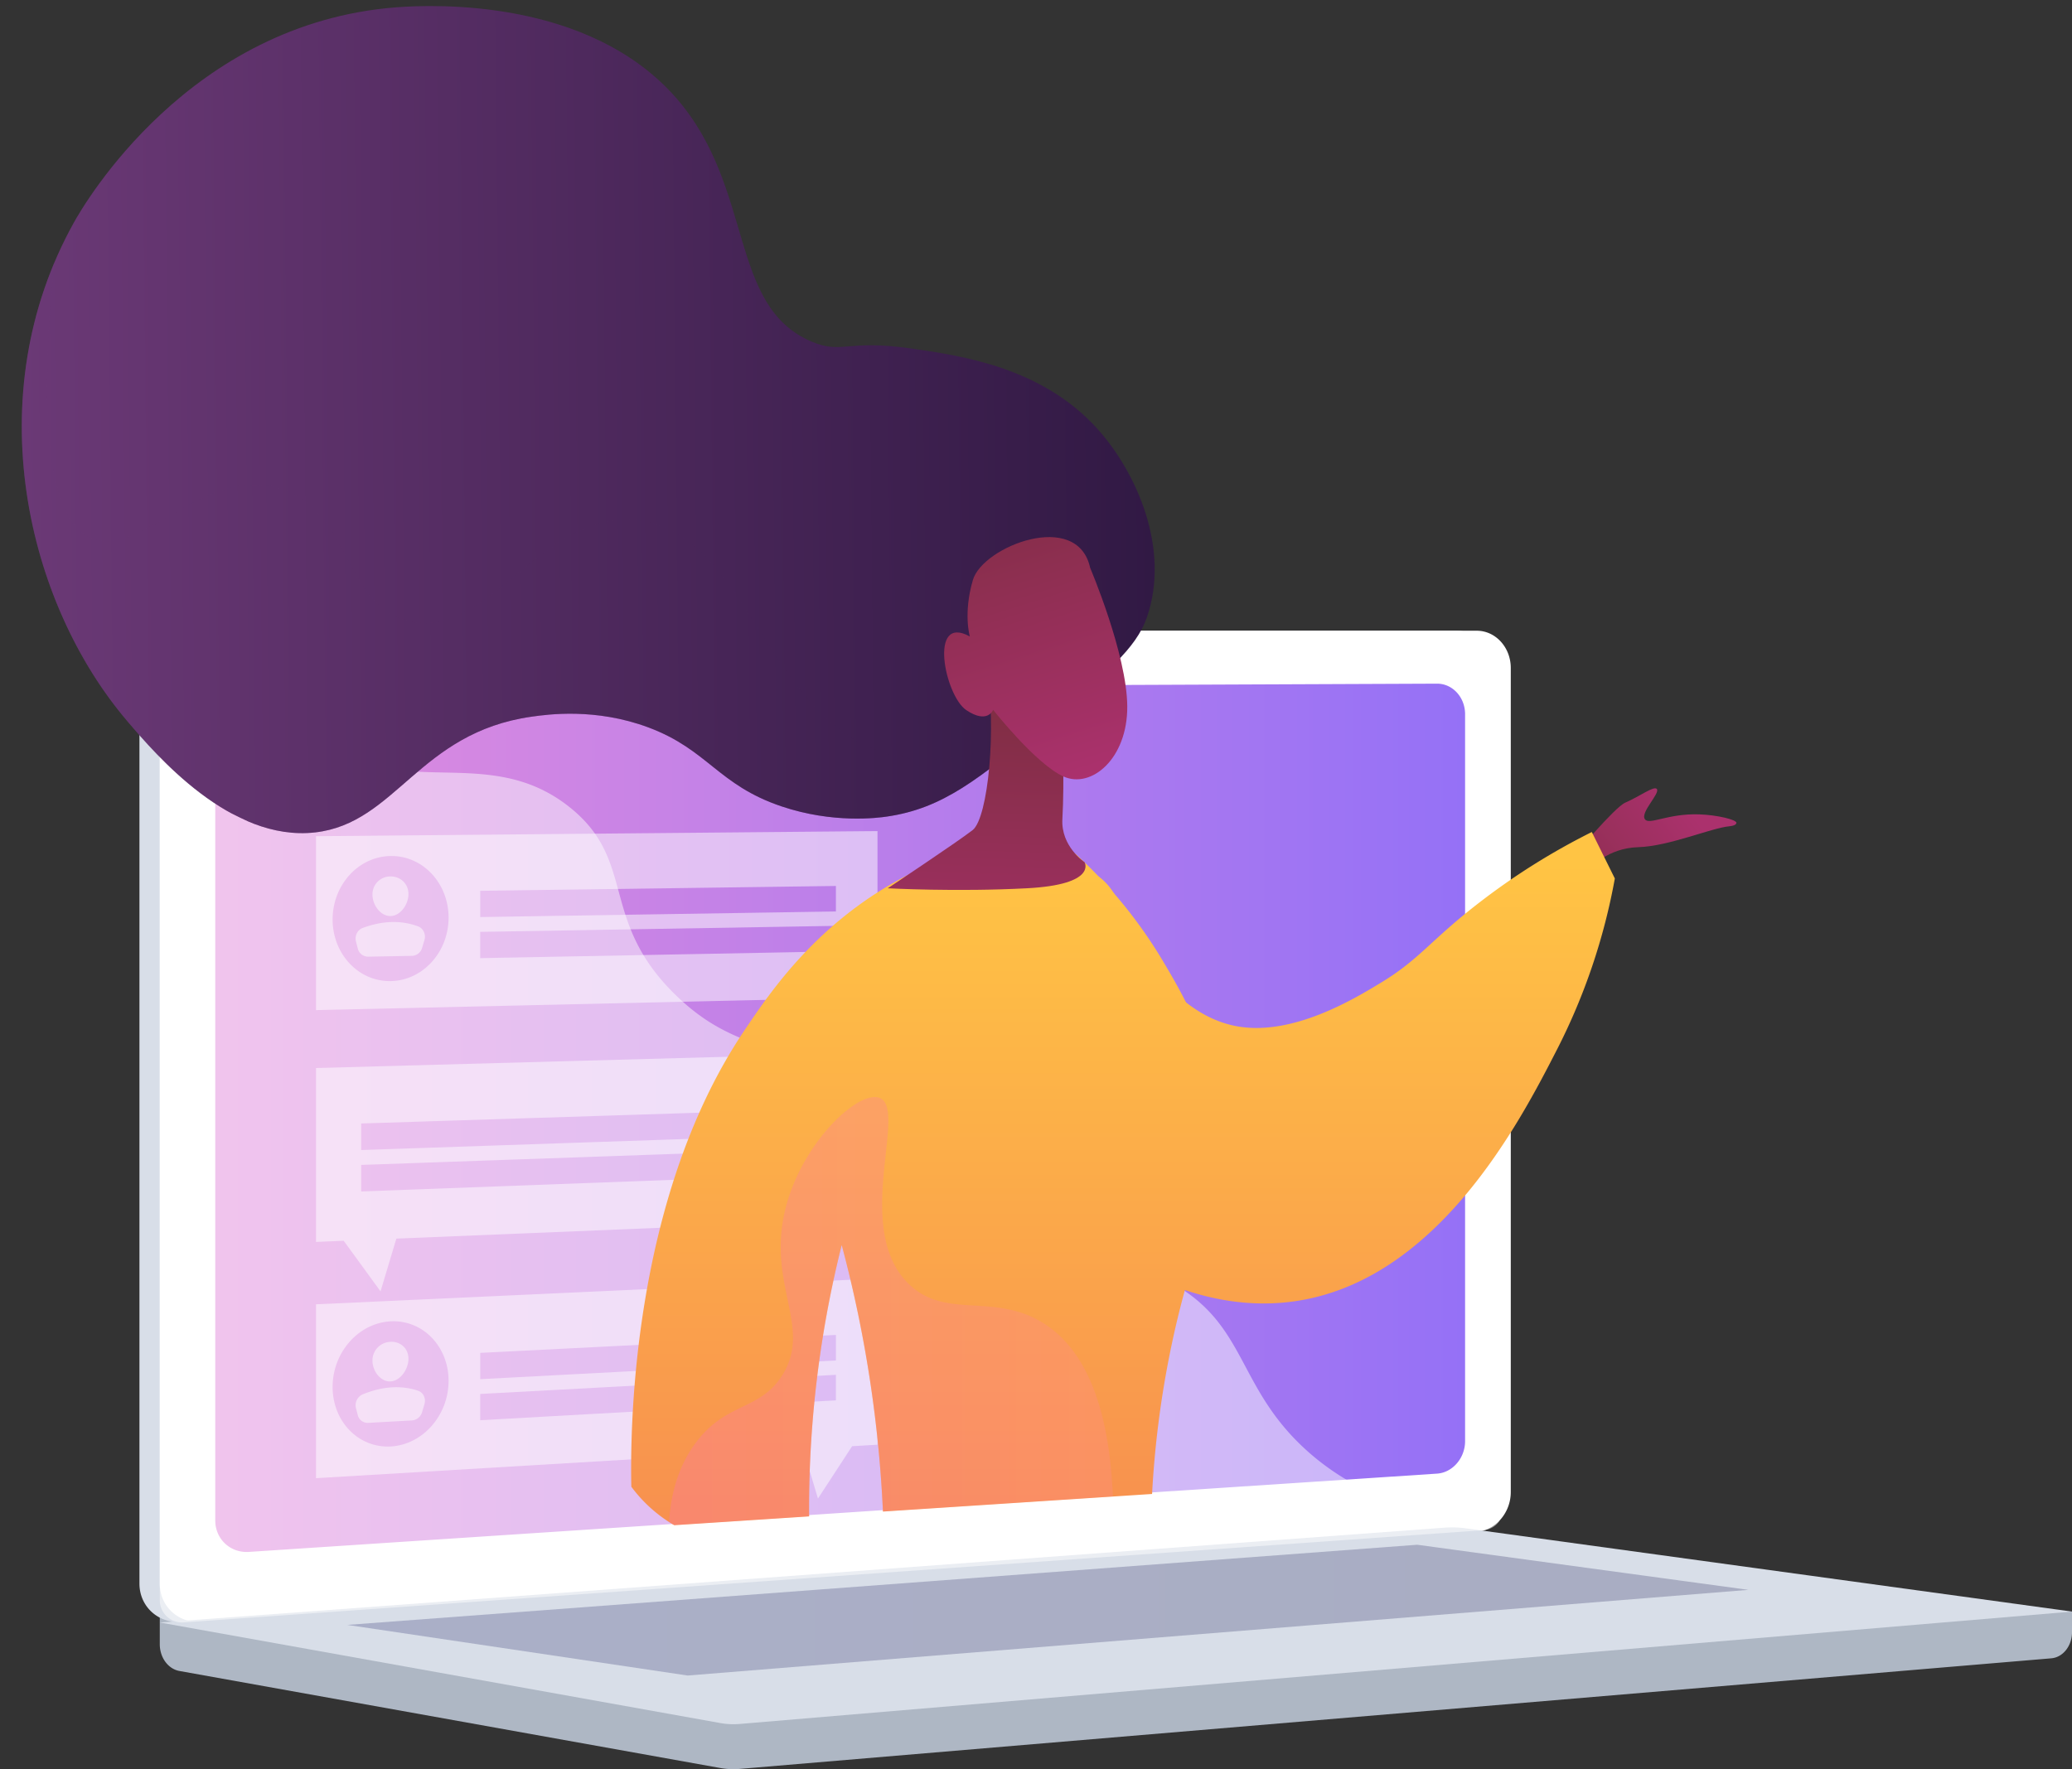 <?xml version="1.0" encoding="UTF-8"?> <svg xmlns="http://www.w3.org/2000/svg" xmlns:xlink="http://www.w3.org/1999/xlink" viewBox="0 0 2184.01 1865.31"><rect x="0" y="0" width="2184.01" height="1865.31" fill="#333333" stroke="none"/> <defs> <style>.cls-1{fill:url(#linear-gradient);}.cls-2{fill:none;}.cls-3{isolation:isolate;}.cls-4{fill:#aeb7c4;}.cls-5{fill:#d8dee8;}.cls-10,.cls-6,.cls-8{fill:#fff;}.cls-7{clip-path:url(#clip-path);}.cls-8{opacity:0.5;}.cls-16,.cls-9{opacity:0.3;mix-blend-mode:multiply;}.cls-9{fill:url(#linear-gradient-3);}.cls-10{opacity:0.48;mix-blend-mode:soft-light;}.cls-11{clip-path:url(#clip-path-2);}.cls-12{fill:url(#linear-gradient-4);}.cls-13{fill:url(#linear-gradient-5);}.cls-14{fill:url(#linear-gradient-6);}.cls-15{fill:url(#linear-gradient-7);}.cls-17{fill:url(#linear-gradient-8);}.cls-18{fill:url(#linear-gradient-9);}.cls-19{fill:url(#linear-gradient-10);}.cls-20{fill:url(#linear-gradient-11);}</style> <linearGradient id="linear-gradient" x1="226.91" y1="1178.57" x2="1544.29" y2="1178.57" gradientUnits="userSpaceOnUse"> <stop offset="0" stop-color="#e38ddd"></stop> <stop offset="1" stop-color="#9571f6"></stop> </linearGradient> <clipPath id="clip-path"> <path class="cls-1" d="M1514.72,1553.72,262.4,1636.26c-19.58,1.29-35.49-13.54-35.49-33.12V761.6A35.67,35.67,0,0,1,262.4,726l1252.32-5.18c16.35-.07,29.57,14.34,29.57,32.18v766.48C1544.29,1537.31,1531.07,1552.65,1514.72,1553.72Z"></path> </clipPath> <linearGradient id="linear-gradient-3" x1="366.08" y1="1697.65" x2="1842.89" y2="1697.65" gradientUnits="userSpaceOnUse"> <stop offset="0" stop-color="#40447e"></stop> <stop offset="1" stop-color="#3c3b6b"></stop> </linearGradient> <clipPath id="clip-path-2"> <path class="cls-2" d="M1563-168.34,715.81-295.56S303-266.75,295.75-264.35C295.75-264.35,0,125.77,0,519.22S621.47,960.14,621.47,960.15c-5.4,28.32-197.69,369.47-198.65,398.92-4.43,135,200.8,254.72,200.8,254.72l616-40.27s300.68-217.77,366.13-378.69h0L1882.15,979l-57.25-760.9Z"></path> </clipPath> <linearGradient id="linear-gradient-4" x1="-2856.21" y1="-2182.07" x2="-2913.55" y2="-1954.23" gradientTransform="matrix(-0.4, -0.92, -0.92, 0.4, -1364.18, -894.58)" gradientUnits="userSpaceOnUse"> <stop offset="0" stop-color="#ab316d"></stop> <stop offset="1" stop-color="#792d3d"></stop> </linearGradient> <linearGradient id="linear-gradient-5" x1="1353.3" y1="909.33" x2="1353.3" y2="2053.61" gradientUnits="userSpaceOnUse"> <stop offset="0" stop-color="#ffc444"></stop> <stop offset="1" stop-color="#f36f56"></stop> </linearGradient> <linearGradient id="linear-gradient-6" x1="976.42" y1="909.33" x2="976.42" y2="2053.61" xlink:href="#linear-gradient-5"></linearGradient> <linearGradient id="linear-gradient-7" x1="-2273.48" y1="723.1" x2="-1080.87" y2="723.1" gradientTransform="matrix(-1, 0.01, 0.01, 1, -1065.14, -266.4)" gradientUnits="userSpaceOnUse"> <stop offset="0" stop-color="#311944"></stop> <stop offset="1" stop-color="#6b3976"></stop> </linearGradient> <linearGradient id="linear-gradient-8" x1="-2273.48" y1="856.44" x2="-1080.87" y2="856.44" xlink:href="#linear-gradient-7"></linearGradient> <linearGradient id="linear-gradient-9" x1="-3264.68" y1="1080.73" x2="-3276.8" y2="690.02" gradientTransform="matrix(-1, 0, 0, 1, -2229.54, 0)" xlink:href="#linear-gradient-4"></linearGradient> <linearGradient id="linear-gradient-10" x1="-2182.79" y1="1112.6" x2="-2072.24" y2="750.69" gradientTransform="matrix(-1, 0.01, 0.01, 1, -1065.14, -266.4)" xlink:href="#linear-gradient-4"></linearGradient> <linearGradient id="linear-gradient-11" x1="-3517.1" y1="1392.18" x2="-2894.81" y2="1392.18" gradientTransform="matrix(-1, 0, 0, 1, -2229.54, 0)" gradientUnits="userSpaceOnUse"> <stop offset="0" stop-color="#ff9085"></stop> <stop offset="1" stop-color="#fb6fbb"></stop> </linearGradient> </defs> <g class="cls-3"> <g id="Illustration"> <path class="cls-4" d="M2184,1699.18,168.42,1681.63v51.94c0,14.1,8.79,26.08,20.7,28.22l569.94,102.28a78.37,78.37,0,0,0,20.45,1l1382.6-116.62c12.34-1,21.9-13.06,21.9-27.55Z"></path> <path class="cls-5" d="M1535.16,1615,190.6,1710c-24.06,1.7-43.62-16.36-43.62-40.36V708.44A43.55,43.55,0,0,1,190.6,665H1535.16c19.83,0,35.85,17.58,35.85,39.27v868.91C1571,1594.87,1555,1613.58,1535.16,1615Z"></path> <path class="cls-6" d="M1556.6,1615,212,1710c-24.06,1.7-43.62-16.36-43.62-40.36V708.44A43.55,43.55,0,0,1,212,665H1556.6c19.83,0,35.85,17.58,35.85,39.27v868.91C1592.45,1594.87,1576.43,1613.58,1556.6,1615Z"></path> <path class="cls-1" d="M1514.72,1553.72,262.4,1636.26c-19.58,1.29-35.49-13.54-35.49-33.12V761.6A35.67,35.67,0,0,1,262.4,726l1252.32-5.18c16.35-.07,29.57,14.34,29.57,32.18v766.48C1544.29,1537.31,1531.07,1552.65,1514.72,1553.72Z"></path> <g class="cls-7"> <path class="cls-8" d="M430.53,942.65c0,11-8.48,23-18.94,23.16s-19-11.61-19-22.64a18.82,18.82,0,0,1,19-19.08C422.05,924,430.53,931.65,430.53,942.65Z"></path> <path class="cls-8" d="M388,1008.65l46.29-.86a11.51,11.51,0,0,0,10.63-8.37l2.47-8.21c1.82-6-1.13-12.44-6.73-14.5-18.78-6.93-38.26-5.69-58.27,1.63-5.62,2-8.73,8.41-7.18,14.38l1.92,7.42A11.1,11.1,0,0,0,388,1008.65Z"></path> <path class="cls-8" d="M333.08,881.65V1065l513.51-11.73,15.59,52.67,36-53.87,26.75-.6V876.22Zm173.11,57.58,374.91-5.12V961l-374.91,5.9ZM412,1034.44c-33.87.7-61.41-28.4-61.41-65s27.54-66.59,61.41-66.93c33.68-.38,60.84,28.73,60.84,65S445.69,1033.74,412,1034.44Zm94.18-51.93,374.91-6.33v26.91l-374.91,7.13Z"></path> <path class="cls-8" d="M333.08,1375.19v183.33l513.51-30.66L862.18,1580l36-55.18,26.75-1.6V1348Zm173.11,51.22,374.91-18.93v26.91l-374.91,19.73ZM412,1525.09c-33.87,1.94-61.41-26.15-61.41-62.77s27.54-67.58,61.41-69.21c33.68-1.58,60.84,26.52,60.84,62.78S445.69,1523.14,412,1525.09Zm94.18-55.38,374.91-20.16v26.91L506.19,1497.4Z"></path> <path class="cls-8" d="M430.53,1432.62c0,11-8.48,23.31-18.94,23.86s-19-10.91-19-21.94a19.68,19.68,0,0,1,19-19.79C422.05,1414.24,430.53,1421.62,430.53,1432.62Z"></path> <path class="cls-8" d="M388,1500.19l46.29-2.57a12.08,12.08,0,0,0,10.63-8.77l2.47-8.3c1.82-6.07-1.13-12.39-6.73-14.25-18.78-6.23-38.26-4.28-58.27,3.78a12.52,12.52,0,0,0-7.18,14.64l1.92,7.35A10.62,10.62,0,0,0,388,1500.19Z"></path> <path class="cls-8" d="M834.64,1172.35c0,10.67,8,21.91,17.75,21.58s17.71-12.08,17.71-22.71-7.92-17.94-17.71-17.64S834.64,1161.69,834.64,1172.35Z"></path> <path class="cls-8" d="M874.36,1234.11l-43.28,1.6a10.17,10.17,0,0,1-10-7.57l-2.34-7.85c-1.71-5.75,1.07-12.14,6.35-14.42,17.67-7.62,35.88-7.34,54.48-1.24,5.21,1.71,8.09,7.67,6.66,13.49l-1.79,7.23C883.19,1230.35,879.07,1233.94,874.36,1234.11Z"></path> <path class="cls-8" d="M333.08,1126.07v183.35l29.17-1.21,38.85,53.33,16.69-55.61L925,1285.1V1109.85ZM762.71,1242l-382,14.23v-28l382-13.41Zm0-42.45-382,13v-28l382-12.2ZM852,1260.31c-31.63,1.24-57.38-26.45-57.38-61.88s25.75-64.81,57.38-65.72,56.93,26.76,56.93,61.84S883.5,1259.08,852,1260.31Z"></path> </g> <path class="cls-6" d="M931.81,691.29c0,8.93-6.92,16.19-15.47,16.22s-15.5-7.21-15.5-16.16,6.95-16.21,15.5-16.22S931.81,682.36,931.81,691.29Z"></path> <path class="cls-5" d="M1523.05,1610.67l-1354.63,100,590.64,106a78.8,78.8,0,0,0,20.45,1L2184,1699.18l-639.41-87.83A102.87,102.87,0,0,0,1523.05,1610.67Z"></path> <polygon class="cls-9" points="366.08 1713.21 1493.86 1628.7 1842.89 1676.26 724.83 1766.59 366.08 1713.21"></polygon> <path class="cls-10" d="M1232.65,1351.36c-103.65-55.77-185.15,14.9-263.81-54.83-47.69-42.27-24.27-73.79-83-137-65-70-107.3-46.45-172.62-109.42C630.69,970.53,672,908.58,600.86,851.41c-86.3-69.35-179.37-5.16-261.52-71.67-35.43-28.68-54.87-70.39-65-114.74H193.94a25.52,25.52,0,0,0-25.52,25.5v996.37a23.46,23.46,0,0,0,25.52,23.69l1370.33-97.27a22.09,22.09,0,0,0,16.52-10.1c-100.32-3.65-161.94-37.28-201.34-72C1302.39,1463.14,1315.76,1396.07,1232.65,1351.36Z"></path> <g class="cls-11"> <path class="cls-12" d="M1676.8,915s17.39-20.8,50-21.78,77.09-20.35,96.19-22.05c4.6-.41,6.89-1.74,7.28-3.42.81-3.46-20.39-8.51-39.19-9.13-33.34-1.11-52.79,11.68-57.29,5.1-5-7.35,16.5-27.42,12.56-31.91-3.06-3.48-17.69,7.7-33.35,14.52-11.12,4.84-54.6,56.83-54.6,56.83Z"></path> <path class="cls-13" d="M1677.86,877.23l24.27,49a649.42,649.42,0,0,1-60.78,180c-39.25,76.57-128.71,251.09-286.23,266.93-120.13,12.07-220.91-73.94-259.06-106.85-35.28-30.44-66.93-57.29-82.3-100.11-24.24-67.54.23-150.82,58.94-229.25,28.91-38.6,89-30.29,106.14,14.81,27,71.15,72.41,120.57,124.63,130.23,58.72,10.86,124.12-28.92,152-45.81,41.39-25.13,51.94-44.45,103.41-84.25A718.34,718.34,0,0,1,1677.86,877.23Z"></path> <path class="cls-14" d="M665.47,1567.54c-.94-45.88-3.4-299,119.17-481.08,28.09-41.73,77.8-115.56,173.23-164.41a408.21,408.21,0,0,1,93.79-34.2L1133.31,900A496.31,496.31,0,0,1,1226,1013.64c19.79,33.35,52.53,88.56,60.11,159.82,8.84,83-24.17,115.78-51.28,245.12a1027.79,1027.79,0,0,0-21,167.72l-282.47,24.27a1327.27,1327.27,0,0,0-13.24-147.85,1328.45,1328.45,0,0,0-30.9-150.06A1143.3,1143.3,0,0,0,853.05,1615c-11.44,4.5-75.85,28.64-137.93-4.42A150.51,150.51,0,0,1,665.47,1567.54Z"></path> <path class="cls-15" d="M1103.94,761.63c62.36-51.86,93.53-77.78,104.92-110.63,24.87-71.78-10.37-152.44-52-198.72-58.41-64.94-142.8-77.12-196.21-84.82-68.62-9.9-72.81,6.27-104.88-7.18-88.63-37.16-60.13-162.16-143.11-257.06-91.54-104.71-254-98.65-295-95.5C199.21,24.5,88.87,214.89,77.9,234.58-23.77,417.06,27.66,635.49,134.33,760.51c30.5,35.75,108.53,127.2,197.7,117.16C417.9,868,441.2,772.42,560.57,755.6c16.68-2.35,67.22-9.47,122.95,11.38,62.94,23.55,73.08,60.54,140.19,83.19,54.4,18.36,101.47,12.17,110.88,10.81C993.77,852.41,1031.31,822,1103.94,761.63Z"></path> <g class="cls-16"> <path class="cls-17" d="M57.24,277c-20.37,203.48,2.91,276.49,40,291,51.88,20.33,118.37-78.66,199.39-52.46,72.86,23.57,64.21,118.25,131.11,138.36,84.55,25.42,139.92-113.37,240.75-105.69,120,9.13,137.15,213,271,247.7,40.55,10.5,96.16,6.56,172.14-40.68l-7.68,6.39C1031.31,822,993.77,852.41,934.59,861c-9.41,1.36-56.48,7.55-110.88-10.81C756.6,827.52,746.46,790.53,683.52,767c-55.73-20.85-106.27-13.73-122.95-11.38C441.2,772.42,417.9,868,332,877.67c-89.17,10-167.2-81.41-197.7-117.16C35.81,645.05-15.57,449.9,57.24,277Z"></path> </g> <path class="cls-18" d="M1119.82,765s2.29,59,0,98.54c-1.68,29,23.38,45.49,23.38,45.49s13.76,23.58-60.65,27.52-146.81,0-146.81,0,72.75-48.39,89.37-61.25,25.53-109,14.89-169.88Z"></path> <path class="cls-19" d="M1149.08,598.69s38.77,90.93,39.12,146.09-37.92,87.22-67.31,73.88-74.05-70.27-74.05-70.27-5.77,15.51-28.36.28-40.12-101.8,3.77-77.62c0,0-7.15-24.24,3.26-59.61S1135.7,537,1149.08,598.69Z"></path> <g class="cls-16"> <path class="cls-20" d="M824.35,1450.35c32.83-51.51-17.22-96.16,4-177.68,18.14-69.57,77.22-123.87,98.94-115.09,30,12.12-29,137.56,30.29,195.85,39.32,38.7,90.58,8.3,143.36,42.4,34.8,22.5,69.77,72.76,72.5,193.94l-242.09,20.8a1327.27,1327.27,0,0,0-13.24-147.85,1328.45,1328.45,0,0,0-30.9-150.06A1143.3,1143.3,0,0,0,853.05,1615c-11.44,4.5-75.85,28.64-137.93-4.42-3.46-1.84-6.74-3.79-9.87-5.79,1.59-26.73,8.44-57.27,28.24-83.76C765.67,1478,800.61,1487.61,824.35,1450.35Z"></path> </g> </g> </g> </g> </svg> 